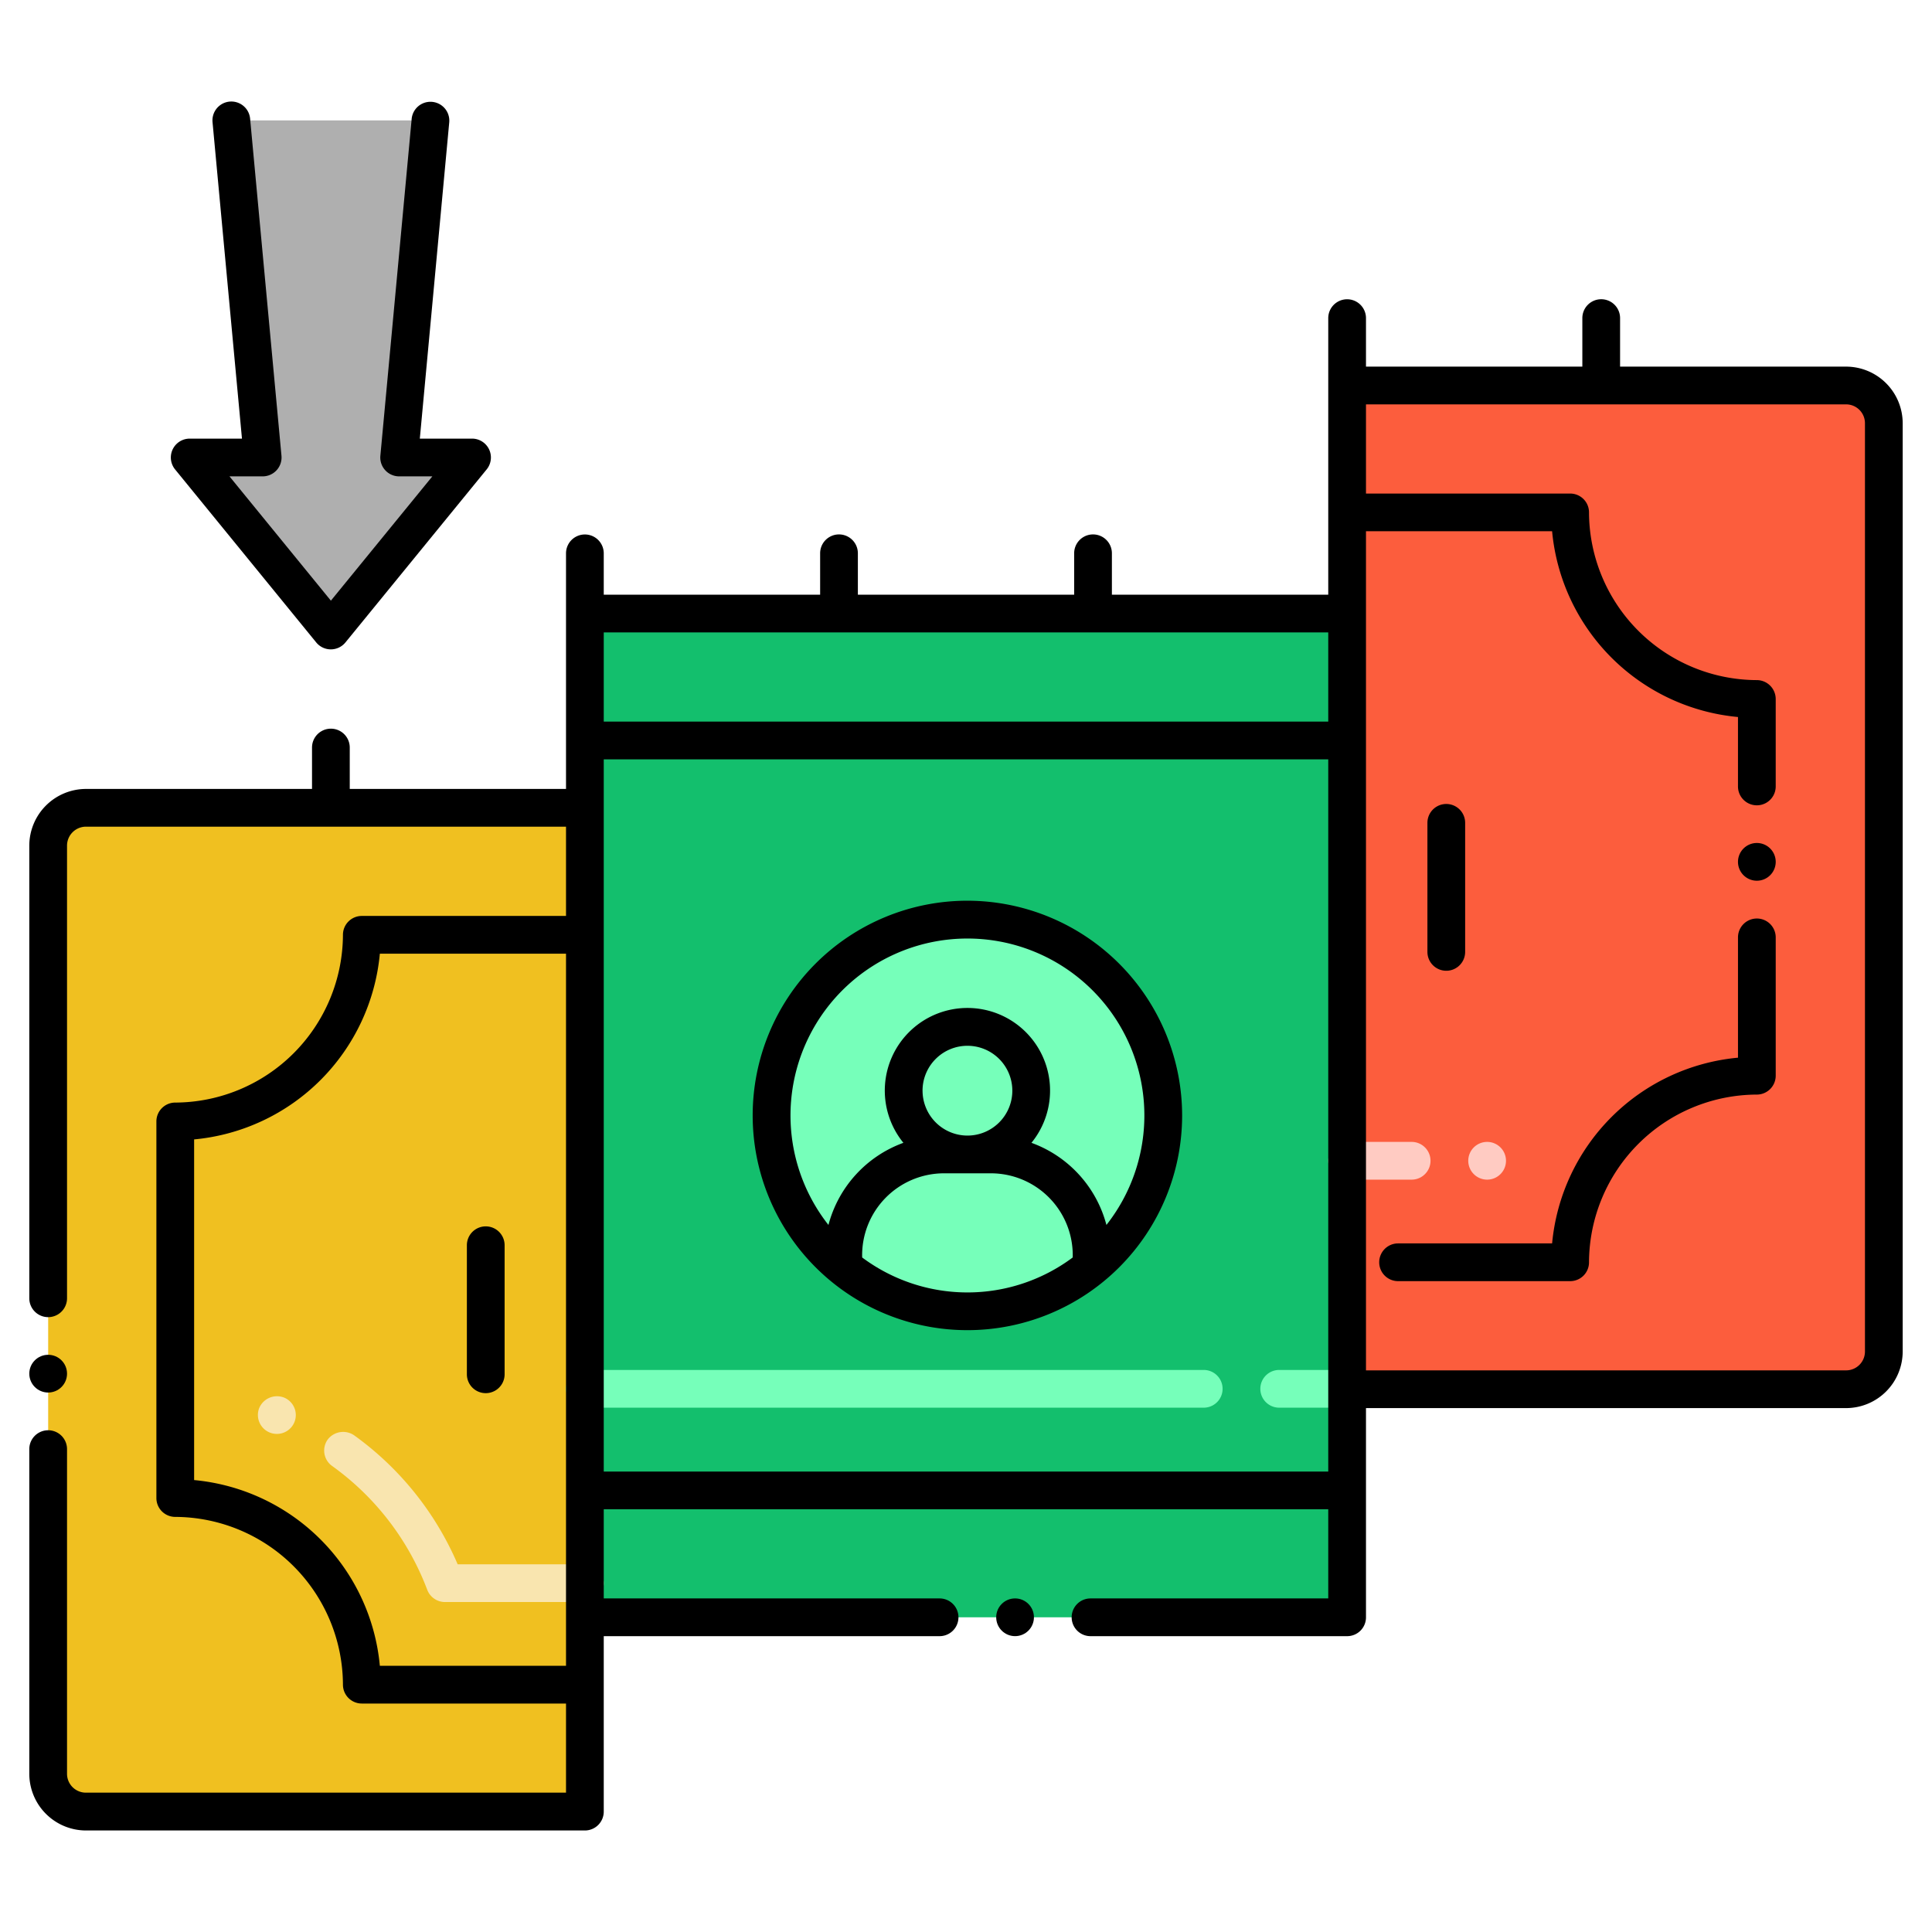 <svg height="512" viewBox="0 0 256 256" width="512" xmlns="http://www.w3.org/2000/svg"><path d="m77.5 81.3v133h101v-133z" fill="#13bf6d"/><path d="m77.5 107.043v133h-66.118a5 5 0 0 1 -5-5v-123a5 5 0 0 1 5-5z" fill="#f0c020"/><path d="m249.622 56.083v123a5 5 0 0 1 -5 5h-66.122v-133h66.121a5 5 0 0 1 5.001 5z" fill="#fc5d3d"/><path d="m154.138 147.808a25.946 25.946 0 1 1 -25.945-25.959 25.953 25.953 0 0 1 25.945 25.959z" fill="#76ffba"/><path d="m25.14 60.62 18.704 22.926 18.704-22.926h-9.662l4.151-44.667h-26.386l4.151 44.667z" fill="#afafaf"/><path d="m178.5 186.525h-9a2.5 2.5 0 0 1 0-5h9a2.5 2.5 0 0 1 0 5zm-19 0h-82a2.5 2.5 0 1 1 0-5h82a2.5 2.5 0 0 1 0 5z" fill="#76ffba"/><path d="m77.5 212.278h-18.548a2.521 2.521 0 0 1 -2.34-1.621 35.738 35.738 0 0 0 -12.62-16.419 2.508 2.508 0 0 1 -.57-3.49 2.576 2.576 0 0 1 3.49-.571 40.886 40.886 0 0 1 13.73 17.1h16.858a2.5 2.5 0 0 1 0 5zm-40.828-22.278a2.511 2.511 0 0 1 -2.34-3.39 2.554 2.554 0 0 1 3.23-1.451h.01a2.5 2.5 0 0 1 -.9 4.841z" fill="#f9e5af"/><path d="m197.052 156.308a2.5 2.5 0 1 1 2.5-2.5 2.5 2.5 0 0 1 -2.5 2.5zm-10 0h-8.552a2.5 2.5 0 0 1 0-5h8.55a2.5 2.5 0 1 1 0 5z" fill="#ffcbc2"/><circle cx="134.502" cy="214.298" r="2.5"/><path d="m3.882 235.038a7.525 7.525 0 0 0 7.5 7.51h66.118a2.5 2.5 0 0 0 2.5-2.5v-23.248h44.5a2.5 2.5 0 1 0 0-5h-44.5v-11.81h96v11.81h-31.5a2.5 2.5 0 0 0 0 5h34a2.493 2.493 0 0 0 2.5-2.5v-27.72h63.616a7.508 7.508 0 0 0 7.5-7.5v-123a7.508 7.508 0 0 0 -7.5-7.5h-29.947v-6.43a2.5 2.5 0 0 0 -5 0v6.431h-28.669v-6.426a2.5 2.5 0 0 0 -5 0v36.645h-28.668v-5.487a2.5 2.5 0 1 0 -5 0v5.487h-28.66v-5.487a2.5 2.5 0 0 0 -5 0v5.487h-28.672v-5.48a2.5 2.5 0 0 0 -5 0v31.22h-28.656v-5.487a2.5 2.5 0 0 0 -5 0v5.485h-29.962a7.524 7.524 0 0 0 -7.5 7.51v59.98a2.5 2.5 0 0 0 5 0v-59.98a2.516 2.516 0 0 1 2.5-2.51h63.618v11.829h-27.058a2.5 2.5 0 0 0 -2.5 2.5 22.314 22.314 0 0 1 -22.22 22.23 2.5 2.5 0 0 0 -2.5 2.5v49.9a2.5 2.5 0 0 0 2.5 2.5 22.315 22.315 0 0 1 22.22 22.23 2.5 2.5 0 0 0 2.5 2.5h27.058v11.81h-63.618a2.5 2.5 0 0 1 -2.5-2.5v-43.02a2.5 2.5 0 0 0 -5 0zm177.118-164.651h24.661a27.259 27.259 0 0 0 24.63 24.621v9.2a2.5 2.5 0 0 0 5 0v-11.58a2.51 2.51 0 0 0 -2.5-2.511 22.311 22.311 0 0 1 -22.24-22.23 2.492 2.492 0 0 0 -2.5-2.489h-27.051v-11.817h63.617a2.5 2.5 0 0 1 2.5 2.5v123a2.5 2.5 0 0 1 -2.5 2.5h-63.617c0-4.781 0-106.463 0-111.194zm-101 13.413h96v11.817h-96zm0 16.819h96v94.371h-96zm-29.668 120.109a27.245 27.245 0 0 0 -24.61-24.611v-45.139a27.245 27.245 0 0 0 24.61-24.611h24.668v94.361z"/><circle cx="6.382" cy="182.018" r="2.5"/><path d="m185.252 169.758h22.8a2.491 2.491 0 0 0 2.5-2.49 22.312 22.312 0 0 1 22.24-22.23 2.508 2.508 0 0 0 2.5-2.5v-18.33a2.5 2.5 0 0 0 -5 0v15.94a27.26 27.26 0 0 0 -24.63 24.61h-20.41a2.5 2.5 0 1 0 0 5z"/><path d="m232.792 116.7a2.5 2.5 0 1 0 -2.5-2.49 2.5 2.5 0 0 0 2.5 2.49z"/><path d="m64.364 162.5a2.5 2.5 0 0 0 -2.5 2.5v17.1a2.5 2.5 0 1 0 5 0v-17.1a2.5 2.5 0 0 0 -2.5-2.5z"/><path d="m191.64 128.631a2.5 2.5 0 0 0 2.5-2.5v-17.1a2.5 2.5 0 1 0 -5 0v17.1a2.5 2.5 0 0 0 2.5 2.5z"/><path d="m128.192 119.349a28.452 28.452 0 1 0 28.446 28.458 28.483 28.483 0 0 0 -28.446-28.458zm13.949 47.273a23.32 23.32 0 0 1 -27.9 0 10.852 10.852 0 0 1 10.839-11.152h6.22a10.851 10.851 0 0 1 10.841 11.152zm-19.9-22.1a5.949 5.949 0 1 1 5.948 5.948 5.956 5.956 0 0 1 -5.945-5.948zm24.366 17.79a15.881 15.881 0 0 0 -9.933-10.883 10.949 10.949 0 1 0 -16.969 0 15.879 15.879 0 0 0 -9.932 10.884 23.445 23.445 0 1 1 36.834 0z"/><path d="m23.2 62.2 18.7 22.925a2.5 2.5 0 0 0 3.874 0l18.711-22.925a2.5 2.5 0 0 0 -1.937-4.081h-6.919l3.9-41.936a2.5 2.5 0 0 0 -4.978-.463l-4.151 44.669a2.5 2.5 0 0 0 2.489 2.731h4.4l-13.445 16.471-13.438-16.471h4.4a2.5 2.5 0 0 0 2.49-2.731l-4.155-44.668a2.5 2.5 0 0 0 -4.979.463l3.9 41.936h-6.922a2.5 2.5 0 0 0 -1.94 4.08z"/></svg>